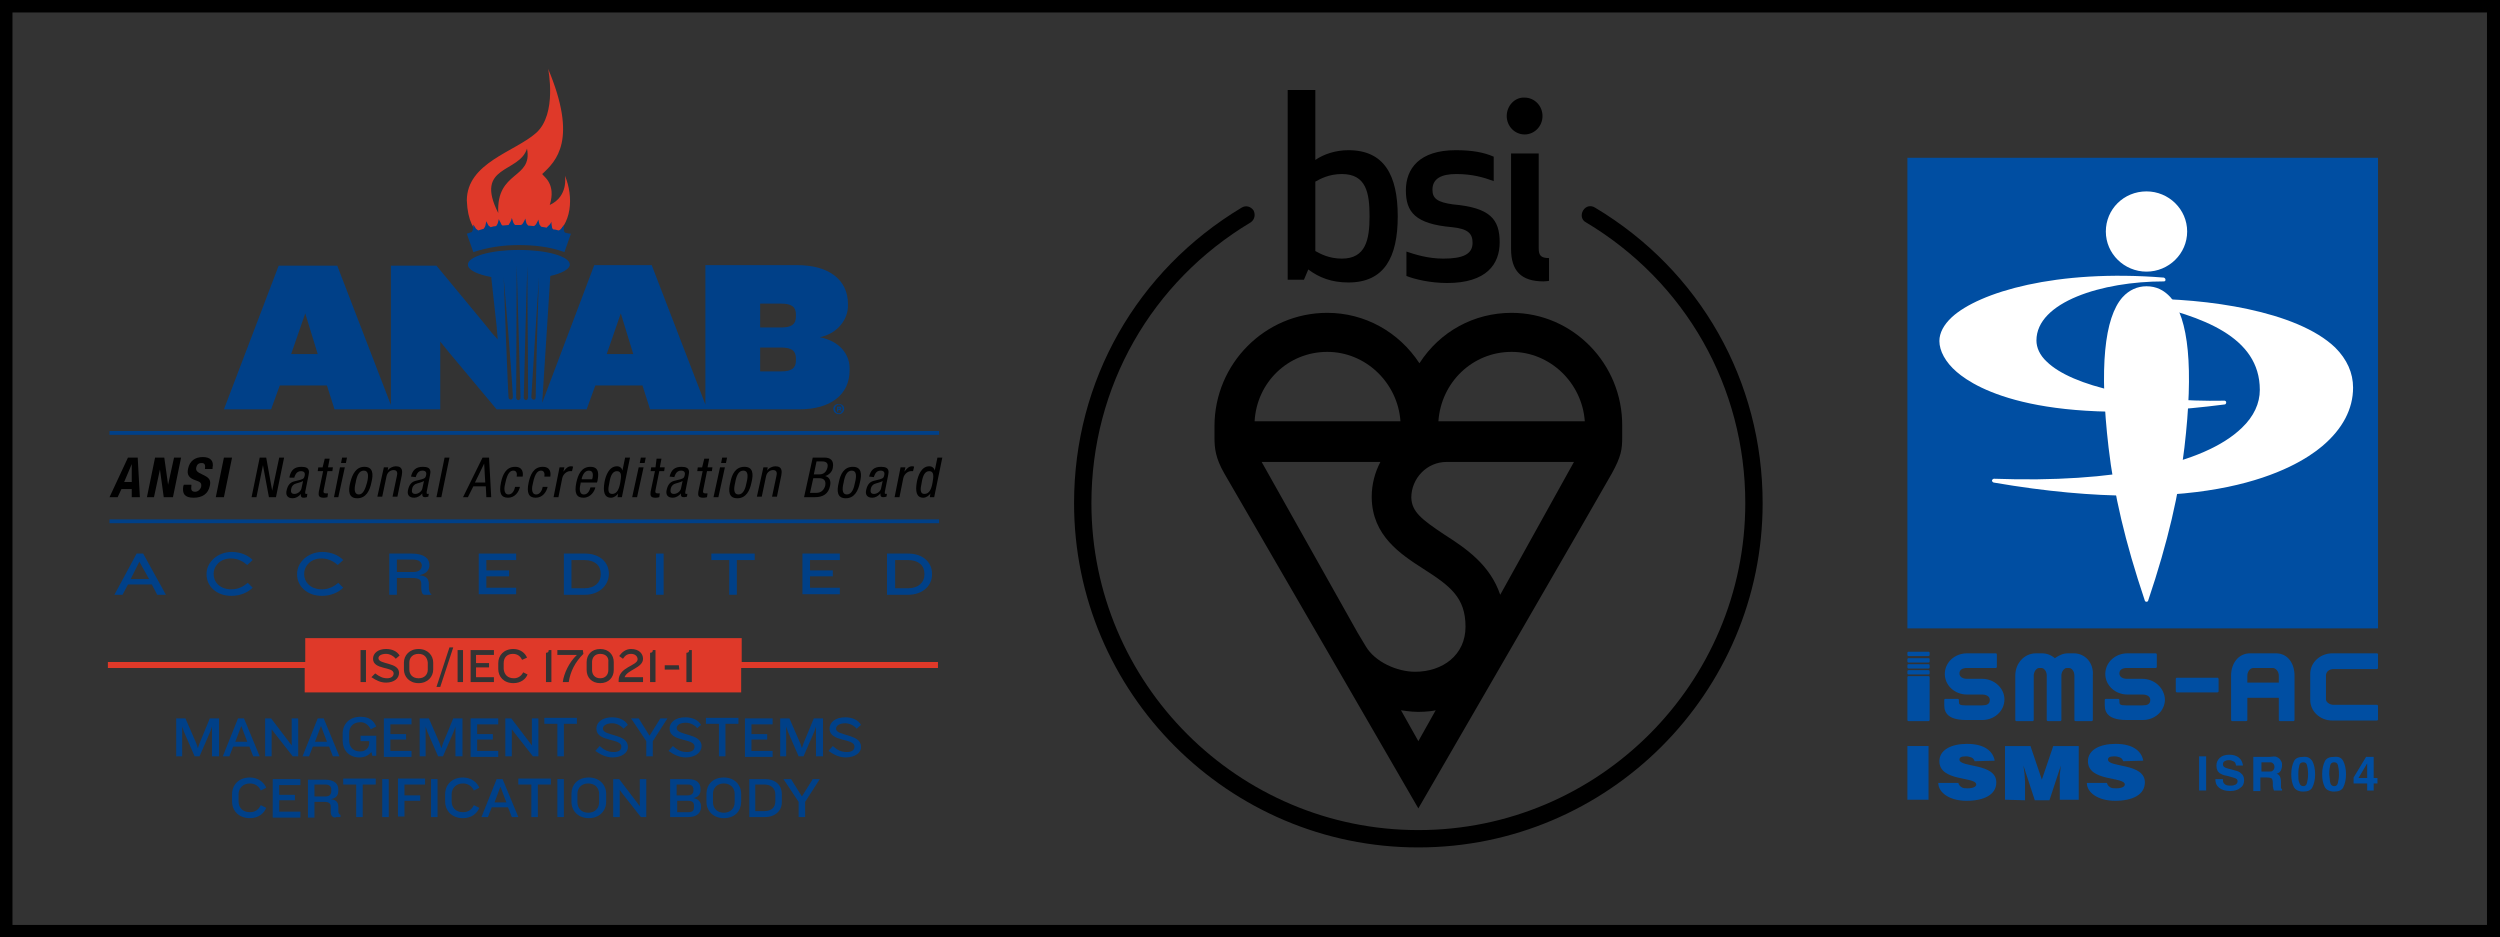 <?xml version="1.0" encoding="utf-8"?>
<!-- Generator: Adobe Illustrator 26.3.1, SVG Export Plug-In . SVG Version: 6.00 Build 0)  -->
<svg version="1.1" id="レイヤー_1" xmlns="http://www.w3.org/2000/svg" xmlns:xlink="http://www.w3.org/1999/xlink" x="0px"
	 y="0px" width="461.1px" height="172.9px" viewBox="0 0 461.1 172.9" style="enable-background:new 0 0 461.1 172.9;"
	 xml:space="preserve">
<rect x="0" y="0" width="461.1" height="172.9" fill="#333333" stroke="none"/>
<style type="text/css">
	.st0{fill:#004EA2;}
	.st1{fill:#FFFFFF;}
	.st2{fill:none;}
	.st3{fill:#DF3929;}
	.st4{fill:#004088;}
</style>
<path d="M461.1,172.9H0V0h461.1V172.9z M2.3,170.6h456.4V2.3H2.3V170.6z"/>
<g>
	<g>
		<g>
			<rect x="351.8" y="29.1" class="st0" width="86.8" height="86.8"/>
			<g>
				<path class="st1" d="M388.4,42.7c0,4.1,3.4,7.4,7.5,7.4s7.5-3.3,7.5-7.4s-3.4-7.4-7.5-7.4C391.7,35.3,388.4,38.6,388.4,42.7z"/>
				<path class="st1" d="M391.5,54.8c-3.4,3.8-4.3,13.1-2.6,27.7c1,8.6,3,17.3,6.7,28.3c0,0.1,0.2,0.2,0.3,0.2
					c0.1,0,0.3-0.1,0.3-0.2c3.7-11,5.7-19.8,6.7-28.3c1.7-14.5,0.8-23.8-2.6-27.7c-1.2-1.3-2.6-2-4.4-2
					C394.2,52.8,392.7,53.5,391.5,54.8z"/>
			</g>
			<g>
				<path class="st1" d="M360,58.5c-1.5,1.4-2.3,2.9-2.3,4.4c0,1.8,1.1,3.9,3.2,5.7c3.7,3.2,15.9,10.3,49.4,6c0.2,0,0.3-0.2,0.3-0.4
					c0-0.2-0.2-0.3-0.3-0.3c-14.9,0.3-28.1-2.6-32.8-7.2c-1.3-1.2-1.9-2.6-1.9-3.9c0-7.1,12.1-10.9,23.5-10.9c0.2,0,0.3-0.1,0.3-0.3
					s-0.1-0.3-0.3-0.4C379.3,49.6,365,53.9,360,58.5z M410.3,74.6L410.3,74.6L410.3,74.6z"/>
				<path class="st1" d="M394.8,55.1c-0.2,0-0.3,0.1-0.3,0.3s0.1,0.3,0.3,0.4c11.4,2.5,22,6.3,22,16.1c0,2.5-1.1,4.9-3.3,7
					c-7,6.8-23.7,10.2-45.7,9.4c-0.2,0-0.3,0.1-0.4,0.3c0,0.2,0.1,0.3,0.3,0.4c39.4,6.8,55.5-2.4,60.6-6.7c3.8-3.2,5.7-6.9,5.7-10.8
					c0-2.7-1.1-5.2-3.3-7.4C423.6,57.3,406.9,55,394.8,55.1z"/>
			</g>
		</g>
	</g>
	<g>
		<path class="st0" d="M406.9,145.8h-1.3v-6.3h1.3V145.8z"/>
		<path class="st0" d="M410,143.9c0,0.3,0.1,0.5,0.2,0.6c0.2,0.3,0.6,0.4,1.1,0.4c0.3,0,0.6,0,0.8-0.1c0.4-0.1,0.6-0.4,0.6-0.7
			c0-0.2-0.1-0.4-0.3-0.5c-0.2-0.1-0.5-0.2-0.9-0.3l-0.7-0.2c-0.7-0.1-1.1-0.3-1.4-0.5c-0.4-0.3-0.6-0.7-0.6-1.4
			c0-0.6,0.2-1,0.6-1.4s1-0.6,1.8-0.6c0.7,0,1.3,0.2,1.7,0.5c0.5,0.4,0.7,0.9,0.8,1.5h-1.3c0-0.4-0.2-0.7-0.5-0.8
			c-0.2-0.1-0.5-0.2-0.8-0.2c-0.4,0-0.6,0.1-0.8,0.2c-0.2,0.1-0.3,0.3-0.3,0.6c0,0.2,0.1,0.4,0.3,0.5c0.1,0.1,0.4,0.2,0.8,0.3
			l1.1,0.3c0.5,0.1,0.9,0.3,1.1,0.5c0.4,0.3,0.6,0.7,0.6,1.3s-0.2,1.1-0.7,1.4c-0.4,0.4-1.1,0.6-1.9,0.6s-1.5-0.2-2-0.6
			c-0.5-0.4-0.7-0.9-0.7-1.6h1.4V143.9z"/>
		<path class="st0" d="M419.9,139.6c0.2,0.1,0.4,0.2,0.6,0.4c0.1,0.2,0.2,0.3,0.3,0.5c0.1,0.2,0.1,0.4,0.1,0.7s-0.1,0.6-0.2,0.9
			c-0.2,0.3-0.4,0.5-0.8,0.6c0.3,0.1,0.5,0.3,0.6,0.5s0.2,0.5,0.2,1v0.4c0,0.3,0,0.5,0,0.6c0,0.2,0.1,0.3,0.2,0.4v0.2h-1.5
			c0-0.1-0.1-0.3-0.1-0.3c0-0.2-0.1-0.4-0.1-0.5v-0.6c0-0.4-0.1-0.7-0.2-0.8s-0.4-0.2-0.8-0.2h-1.3v2.5h-1.3v-6.3h3
			C419.3,139.5,419.6,139.5,419.9,139.6z M417.1,140.6v1.7h1.4c0.3,0,0.5,0,0.6-0.1c0.2-0.1,0.4-0.4,0.4-0.7c0-0.4-0.1-0.6-0.4-0.8
			c-0.1-0.1-0.3-0.1-0.6-0.1L417.1,140.6L417.1,140.6z"/>
		<path class="st0" d="M426.5,140.4c0.3,0.6,0.5,1.4,0.5,2.4s-0.2,1.8-0.5,2.4c-0.3,0.6-0.9,0.8-1.7,0.8c-0.8,0-1.4-0.3-1.7-0.8
			c-0.3-0.6-0.5-1.3-0.5-2.4c0-1,0.2-1.8,0.5-2.4c0.3-0.6,0.9-0.8,1.7-0.8C425.6,139.5,426.1,139.8,426.5,140.4z M424.1,144.4
			c0.1,0.4,0.4,0.6,0.7,0.6c0.4,0,0.6-0.2,0.7-0.6c0.1-0.4,0.2-0.9,0.2-1.6c0-0.8-0.1-1.3-0.2-1.7s-0.4-0.5-0.7-0.5
			c-0.4,0-0.6,0.2-0.7,0.5c-0.1,0.4-0.2,0.9-0.2,1.7C423.9,143.5,423.9,144,424.1,144.4z"/>
		<path class="st0" d="M432.2,140.4c0.3,0.6,0.5,1.4,0.5,2.4s-0.2,1.8-0.5,2.4c-0.3,0.6-0.9,0.8-1.7,0.8c-0.8,0-1.4-0.3-1.7-0.8
			c-0.3-0.6-0.5-1.3-0.5-2.4c0-1,0.2-1.8,0.5-2.4c0.3-0.6,0.9-0.8,1.7-0.8C431.4,139.5,431.9,139.8,432.2,140.4z M429.8,144.4
			c0.1,0.4,0.4,0.6,0.7,0.6c0.4,0,0.6-0.2,0.7-0.6c0.1-0.4,0.2-0.9,0.2-1.6c0-0.8-0.1-1.3-0.2-1.7s-0.4-0.5-0.7-0.5
			c-0.4,0-0.6,0.2-0.7,0.5c-0.1,0.4-0.2,0.9-0.2,1.7C429.7,143.5,429.7,144,429.8,144.4z"/>
		<path class="st0" d="M438.5,144.5h-0.7v1.3h-1.2v-1.3h-2.5v-1.1l2.3-3.8h1.4v3.9h0.7V144.5z M436.6,143.5v-2.7l-1.6,2.7H436.6z"/>
	</g>
	<g>
		<g>
			<path class="st0" d="M351.8,147.5v-9.9h3.9v9.9H351.8z"/>
			<path class="st0" d="M364.2,140.4c-0.1-0.3-0.3-0.6-0.6-0.7c-0.3-0.1-0.6-0.2-1-0.2c-0.9,0-1.2,0.2-1.2,0.6
				c0,1.5,6.8,0.6,6.8,4.2c0,2.3-2.3,3.4-5.5,3.4c-3.1,0-5.2-1.5-5.2-3.3h3.7c0.1,0.4,0.3,0.6,0.6,0.8c0.3,0.2,0.7,0.2,1.1,0.2
				c1,0,1.6-0.3,1.6-0.7c0-1.5-6.8-0.5-6.8-4.3c0-2.1,2.2-3.2,5.1-3.2c3.3,0,4.8,1.4,5.1,3.1L364.2,140.4L364.2,140.4z"/>
			<path class="st0" d="M369.8,147.5v-9.9h4.7l2.1,6.2l2.1-6.2h4.7v9.9h-3.5v-3V143l0.2-1.8l0,0l-2.1,6.4h-2.7l-2.1-6.4l0,0l0.2,1.5
				l0.1,1.5v3.4L369.8,147.5L369.8,147.5z"/>
			<path class="st0" d="M391.6,140.4c-0.1-0.3-0.3-0.6-0.6-0.7c-0.3-0.1-0.6-0.2-1-0.2c-0.9,0-1.2,0.2-1.2,0.6
				c0,1.5,6.8,0.6,6.8,4.2c0,2.3-2.3,3.4-5.5,3.4c-3.1,0-5.2-1.5-5.2-3.3h3.7c0.1,0.4,0.3,0.6,0.6,0.8c0.3,0.2,0.7,0.2,1.1,0.2
				c1,0,1.6-0.3,1.6-0.7c0-1.5-6.8-0.5-6.8-4.3c0-2.1,2.2-3.2,5.1-3.2c3.3,0,4.8,1.4,5.1,3.1L391.6,140.4L391.6,140.4z"/>
		</g>
	</g>
	<g>
		<path class="st0" d="M365.6,125.2h-2.8c-0.7,0-1.4-0.3-1.4-1l0,0c0-0.7,0.6-1,1.4-1h5.2l0,0h0.1c0.1,0,0.2-0.1,0.2-0.2v-2.3
			c0-0.1-0.1-0.2-0.2-0.2H368h-0.2h-5c-2.3,0-4.1,1.7-4.1,3.8s1.8,3.8,4.1,3.8h2.8c0.7,0,1.4,0.3,1.4,1c0,0.8-0.6,1-1.4,1l0,0h-2.3
			c-0.1,0-0.7,0-0.8,0c-1.1,0-1.2-0.2-1.2-0.7v-0.1v-0.2c0-0.1-0.1-0.2-0.2-0.2h-2.3c-0.1,0-0.2,0.1-0.2,0.2v0.3l0,0v0.7
			c0,1.6,1,2.7,4.1,2.7h2.9c2.3,0,4.1-1.7,4.1-3.8C369.7,126.9,367.8,125.2,365.6,125.2z"/>
		<path class="st0" d="M395.1,125.2h-2.8c-0.7,0-1.4-0.3-1.4-1l0,0c0-0.7,0.6-1,1.4-1h5.2l0,0h0.1c0.1,0,0.2-0.1,0.2-0.2v-2.3
			c0-0.1-0.1-0.2-0.2-0.2h0h-0.2h-5c-2.3,0-4.1,1.7-4.1,3.8s1.8,3.8,4.1,3.8h2.8c0.7,0,1.4,0.3,1.4,1c0,0.8-0.6,1-1.4,1l0,0h-2.3
			c-0.1,0-0.7,0-0.8,0c-1.1,0-1.2-0.2-1.2-0.7v-0.1v-0.2c0-0.1-0.1-0.2-0.2-0.2h-2.3c-0.1,0-0.2,0.1-0.2,0.2v0.3l0,0v0.7
			c0,1.6,1,2.7,4.1,2.7h2.9c2.3,0,4.1-1.7,4.1-3.8C399.2,126.9,397.4,125.2,395.1,125.2z"/>
		<path class="st0" d="M430.4,123.4h7.9l0,0h0.1c0.1,0,0.2-0.1,0.2-0.2v-2.5c0-0.1-0.1-0.2-0.2-0.2h-0.1h-0.2h-7.9
			c-2.3,0-4.1,1.7-4.1,3.8v4.8c0,2.1,1.8,3.8,4.1,3.8h7.9h0.2h0.1c0.1,0,0.2-0.1,0.2-0.2v-2.5c0-0.1-0.1-0.2-0.2-0.2h-0.1l0,0h-7.9
			c-0.7,0-1.4-0.5-1.4-1v-4.4C429,123.9,429.6,123.4,430.4,123.4z"/>
		<path class="st0" d="M409,125h-7.5c-0.1,0-0.2,0.1-0.2,0.2v2.3c0,0.1,0.1,0.2,0.2,0.2h7.5c0.1,0,0.2-0.1,0.2-0.2v-2.2
			C409.2,125.1,409.1,125,409,125z"/>
		<path class="st0" d="M382.5,120.5h-1.1c-0.9,0-1.7,0.4-2.4,0.9c-0.7-0.6-1.5-0.9-2.4-0.9h-1.1c-2.1,0-3.8,1.8-3.8,4.1v7.8v0.4
			c0,0.1,0.1,0.2,0.2,0.2h3c0.1,0,0.2-0.1,0.2-0.2v-0.4v-7.8c0-0.7,0.5-1.4,1-1.4h0.4c0.5,0,1,0.6,1,1.4v7.8v0.4
			c0,0.1,0.1,0.2,0.2,0.2h2.3c0.1,0,0.2-0.1,0.2-0.2v-0.4v-7.8c0-0.7,0.5-1.4,1-1.4h0.4c0.5,0,1,0.6,1,1.4v7.8v0.4
			c0,0.1,0.1,0.2,0.2,0.2h3c0.1,0,0.2-0.1,0.2-0.2v-0.4v-7.8C386.2,122.3,384.6,120.5,382.5,120.5z"/>
		<path class="st0" d="M419.8,120.5H415c-2.1,0-3.5,1.8-3.5,4.1v7.8v0.4c0,0.1,0.1,0.2,0.2,0.2h2.6c0.1,0,0.2-0.1,0.2-0.2v-0.4v-3.7
			h5.8v3.7v0.4c0,0.1,0.1,0.2,0.2,0.2h2.5c0.1,0,0.2-0.1,0.2-0.2v-0.4v-7.8C423.2,122.3,421.9,120.5,419.8,120.5z M420.3,125.9h-5.8
			v-1.3c0-0.7,0.5-1.4,1.1-1.4h3.6c0.5,0,1.1,0.6,1.1,1.4L420.3,125.9L420.3,125.9z"/>
		<path class="st0" d="M355.7,124.7H352c-0.1,0-0.2,0.1-0.2,0.2v7.9c0,0.1,0.1,0.2,0.2,0.2h3.7c0.1,0,0.2-0.1,0.2-0.2v-7.9
			C355.9,124.8,355.8,124.7,355.7,124.7z"/>
		<path class="st0" d="M355.7,120.2H352c-0.1,0-0.2,0.1-0.2,0.2v0.4c0,0.1,0.1,0.2,0.2,0.2h3.7c0.1,0,0.2-0.1,0.2-0.2v-0.4
			C355.9,120.3,355.8,120.2,355.7,120.2z"/>
		<path class="st0" d="M355.7,121.4H352c-0.1,0-0.2,0.1-0.2,0.2v0.4c0,0.1,0.1,0.2,0.2,0.2h3.7c0.1,0,0.2-0.1,0.2-0.2v-0.4
			C355.9,121.4,355.8,121.4,355.7,121.4z"/>
		<path class="st0" d="M355.7,122.5H352c-0.1,0-0.2,0.1-0.2,0.2v0.4c0,0.1,0.1,0.2,0.2,0.2h3.7c0.1,0,0.2-0.1,0.2-0.2v-0.4
			C355.9,122.6,355.8,122.5,355.7,122.5z"/>
		<path class="st0" d="M355.7,123.6H352c-0.1,0-0.2,0.1-0.2,0.2v0.4c0,0.1,0.1,0.2,0.2,0.2h3.7c0.1,0,0.2-0.1,0.2-0.2v-0.4
			C355.9,123.7,355.8,123.6,355.7,123.6z"/>
	</g>
	<rect x="351.8" y="120.2" class="st2" width="86.8" height="12.7"/>
</g>
<g>
	<g>
		<path d="M265.3,77.7c0.5-7.2,6.3-12.8,13.5-12.8c7.1,0,13,5.7,13.5,12.8H265.3z M276.7,109.7c-1.9-5.6-6.4-8.6-10.3-11.1
			c-4.2-2.8-6-4.2-6.1-6.8c0-3.6,2.9-6.6,6.5-6.6h23.5L276.7,109.7z M258.4,131c0.1,0,1.7,0.3,3.2,0.3s2.9-0.2,3.2-0.3l-3.2,5.7
			L258.4,131z M254.6,85.2c-1,1.9-1.6,4.1-1.6,6.4l0,0c0,0.1,0,0.2,0,0.2l0,0c0.1,7,5.3,10.4,9.5,13.1c5,3.2,7.8,5.3,7.8,10.7
			c0,5.2-4.2,8.3-9.3,8.3c-3.3,0-7.4-1.8-9.1-4.7l-1.5-2.5l-17.7-31.5C232.7,85.2,254.6,85.2,254.6,85.2z M244.8,64.9
			c7.1,0,13,5.7,13.5,12.8h-26.9C231.8,70.5,237.6,64.9,244.8,64.9 M278.8,57.7c-6.9,0-13.2,3.4-17,9.3c-3.8-5.8-10.1-9.3-17-9.3
			c-11.5,0-20.8,9.4-20.8,20.9c0,0,0,0.1,0,2.1s0.2,3.8,1.8,6.6c1.6,2.7,35.8,61.8,35.8,61.8s34-58.7,35.7-61.8
			c1.7-3.1,1.9-4.4,1.9-6.6v-2.1C299.3,67.1,290.1,57.7,278.8,57.7"/>
	</g>
	<g>
		<g>
			<path d="M248.7,27.7c-2.3,0-4.5,0.7-6.1,1.8V16.6h-5.1v35h3l0.8-1.9c2,1.5,4.3,2.4,7.4,2.4c6.6,0,9.1-4.6,9.1-12.2
				S255.3,27.7,248.7,27.7 M247.5,32.1c4.5,0,5.1,3.5,5.1,7.8s-0.7,7.8-5.1,7.8c-2.4,0-4-0.9-4.9-1.4V33.5
				C243.5,33,245.1,32.1,247.5,32.1 M264.2,35c0-2.1,1.7-2.9,4.4-2.9c2.9,0,5,0.6,6.9,1.3v-4.5c-1.8-0.8-4-1.2-7-1.2
				c-6.7,0-9.2,3.4-9.2,7.4s1.7,6.2,8.5,6.8c3,0.3,3.8,1.2,3.8,2.9c0,2.1-1.8,2.9-5.4,2.9c-2.9,0-5.3-0.8-6.8-1.3v4.5
				c1.5,0.6,4.4,1.3,7.5,1.3c7.3,0,9.7-3.5,9.7-7.5c0-4.3-1.8-6.4-8.6-7C265.1,37.3,264.2,36.6,264.2,35 M284.7,51.9
				c0.5,0,1-0.1,1-0.1v-4.2c-1.5,0-1.9-0.5-1.9-1.8V28.3h-5.1v17.6C278.7,49.9,280.5,51.9,284.7,51.9 M277.9,21.4
				c0,1.9,1.5,3.4,3.3,3.4s3.3-1.5,3.3-3.4c0-1.9-1.5-3.4-3.3-3.4C279.4,17.9,277.9,19.5,277.9,21.4"/>
		</g>
	</g>
	<g>
		<path d="M261.6,156.3c-35,0-63.5-28.5-63.5-63.5c0-22.6,11.6-42.9,30.9-54.5c0.8-0.5,1.7-0.2,2.2,0.5c0.4,0.8,0.2,1.7-0.5,2.2
			c-18.4,11-29.4,30.4-29.4,51.8c0,33.3,27.1,60.3,60.3,60.3c33.3,0,60.3-27.1,60.3-60.3c0-21.4-11-40.8-29.4-51.8
			c-0.8-0.4-1-1.4-0.5-2.2s1.4-1,2.2-0.5c19.4,11.6,30.9,32,30.9,54.5C325.1,127.8,296.6,156.3,261.6,156.3z"/>
	</g>
</g>
<g>
	<path class="st3" d="M91.9,39.3c-4.5-8.9,3.9-7.3,5.3-11.9C98.3,33.1,91.5,31.4,91.9,39.3z M104.2,32.4c0,0,0.7,3.8-2.8,5.4
		c1.2-3.9-1.1-5.2-1.4-5.7c2.6-2.4,6.6-6.3,1.1-19.4c0,0,1.7,8.3-2.2,11.8C95,28,86.1,30,86.1,37c0.3,7.4,4.6,7.5,7,7.6
		c1.5,0,4.3,0.1,5.4,0c1.4-0.2,2.2-0.2,3.2-0.7C105.6,41.5,105.8,36.3,104.2,32.4z"/>
	<path class="st4" d="M104.2,42.9c-0.1-0.1-0.2-0.3-0.2-0.5c0-0.4,0-0.9,0-0.9s-0.3,0.4-0.5,0.7c-0.1,0.1-0.3,0.3-0.5,0.3
		c-0.3-0.1-0.7-0.2-1-0.2c-0.1-0.1-0.2-0.3-0.2-0.5c-0.1-0.4-0.1-0.9-0.1-0.9s-0.2,0.5-0.5,0.7c-0.1,0.1-0.3,0.3-0.4,0.4
		c-0.3-0.1-0.7-0.1-1-0.2c-0.1-0.1-0.2-0.3-0.3-0.4c-0.1-0.3-0.2-0.9-0.2-0.9s-0.2,0.5-0.4,0.8c-0.1,0.2-0.3,0.3-0.4,0.4
		c-0.4,0-0.7-0.1-1.1-0.1c-0.1-0.1-0.2-0.3-0.3-0.4c-0.1-0.3-0.2-0.9-0.2-0.9s-0.2,0.5-0.4,0.8c-0.1,0.2-0.2,0.3-0.4,0.4
		c-0.4,0-0.7,0-1.1,0c-0.1-0.1-0.2-0.2-0.3-0.4c-0.1-0.3-0.3-0.9-0.3-0.9s-0.1,0.5-0.3,0.8c-0.1,0.2-0.2,0.3-0.3,0.5
		c-0.4,0-0.7,0.1-1.1,0.1c-0.1-0.1-0.3-0.2-0.3-0.4c-0.2-0.3-0.4-0.8-0.4-0.8s-0.1,0.5-0.2,0.8c-0.1,0.2-0.2,0.4-0.3,0.5
		c-0.3,0-0.7,0.1-1,0.2c-0.1-0.1-0.3-0.2-0.4-0.3c-0.2-0.3-0.4-0.8-0.4-0.8s-0.1,0.5-0.2,0.9c-0.1,0.2-0.2,0.4-0.3,0.5
		c-0.3,0.1-0.7,0.2-1,0.3c-0.1-0.1-0.3-0.2-0.4-0.3c-0.2-0.3-0.5-0.8-0.5-0.8s0,0.5-0.1,0.9c0,0.2-0.1,0.4-0.2,0.5
		c-0.3,0.1-0.6,0.2-0.9,0.3c0.4,1.1,0.8,2.3,1.2,3.4c2.7-0.9,5.5-1.3,8.4-1.3c2.8,0,5.7,0.3,8.4,1.3c0.4-1.1,0.8-2.3,1.2-3.4
		C104.9,43.1,104.6,43,104.2,42.9L104.2,42.9z"/>
	<path class="st4" d="M154.6,75.4h0.1c0.1,0,0.2,0,0.2-0.1s-0.1-0.1-0.2-0.1c-0.1,0-0.1,0-0.1,0V75.4L154.6,75.4z M154.6,75.9h-0.2
		V75c0.1,0,0.2,0,0.4,0s0.3,0,0.3,0.1c0.1,0,0.1,0.1,0.1,0.2s-0.1,0.2-0.2,0.2l0,0c0.1,0,0.1,0.1,0.2,0.2c0,0.1,0,0.2,0.1,0.2h-0.2
		c0,0,0-0.1-0.1-0.2c0-0.1-0.1-0.1-0.2-0.1h-0.2V75.9L154.6,75.9z M154,75.4c0,0.4,0.3,0.8,0.7,0.8s0.7-0.3,0.7-0.8
		c0-0.4-0.3-0.8-0.7-0.8C154.3,74.7,154,75,154,75.4L154,75.4z M155.7,75.4c0,0.5-0.4,1-1,1c-0.5,0-1-0.4-1-1c0-0.5,0.4-0.9,1-0.9
		C155.3,74.5,155.7,74.9,155.7,75.4L155.7,75.4z"/>
	<path class="st4" d="M151.2,62.2c3.4-0.7,5.2-3.4,5.2-5.8v-0.3c0-4.5-3.5-7.2-9.4-7.2h-16.9v25.7l-9.9-25.7h-10.6L100,74.3
		l1.5-23.4c2.2-0.5,3.6-1.3,3.6-2.1c0-1.5-4.2-2.7-9.4-2.7c-5.2,0-9.4,1.2-9.4,2.7c0,1,1.7,1.8,4.3,2.3l1,9.1l0.2,2.4l-1-1.1
		l-1.7-2.1L80.5,49h-8.4v25.7L62.2,49H51.4L41.3,75.5H50l1.6-4.4h8.7l1.4,4.4H72h0.3h8.9V63l1.7,2.1l8.7,10.4h7.9h0.4h8.3l1.6-4.4
		h8.7l1.4,4.4h10.3h0.3h16.9c5.8,0,9.3-2.7,9.3-7.2v-0.4C156.7,65.4,154.9,62.9,151.2,62.2z M53.7,65.3l2.6-7.5l2.3,7.5H53.7z
		 M94.6,73.2L94.6,73.2L94.6,73.2c0,0.3-0.2,0.5-0.4,0.5c-0.2,0-0.4-0.2-0.4-0.4l0,0l0,0l0,0l0,0c-0.1-0.4-0.9-22.1-0.9-22.1
		S94.2,66.1,94.6,73.2L94.6,73.2z M96,73.3L96,73.3L96,73.3c0,0.3-0.2,0.5-0.4,0.5c-0.2,0-0.4-0.2-0.4-0.5l0,0l0,0l0,0l0,0
		c0-0.4,0.1-24.4,0.1-24.4S95.8,66.1,96,73.3L96,73.3z M97.4,73.3L97.4,73.3L97.4,73.3L97.4,73.3c0,0.3-0.2,0.5-0.4,0.5
		c-0.2,0-0.4-0.2-0.4-0.5l0,0l0,0l0,0l0,0c0-0.4,0.6-24.4,0.7-24.4C97.2,48.9,97.4,66.1,97.4,73.3z M98.8,73.3L98.8,73.3L98.8,73.3
		L98.8,73.3c0,0.3-0.2,0.5-0.4,0.4c-0.2,0-0.4-0.2-0.4-0.5l0,0l0,0l0,0c0-0.4,1.4-22.1,1.4-22.1S98.9,66.1,98.8,73.3z M111.9,65.3
		l2.6-7.5l2.3,7.5H111.9z M146.8,66.5c0,1.4-0.8,2-2.7,2h-3.9v-4.4h3.9c1.9,0,2.7,0.6,2.7,2V66.5z M146.8,58.4c0,1.4-0.8,2-2.7,2
		h-3.9V56h3.9c1.9,0,2.7,0.6,2.7,2V58.4z"/>
	<g>
		<path d="M23.6,84.4h1.8l0.4,7.3h-1.5v-1.5h-1.9l-0.7,1.5h-1.5L23.6,84.4z M22.9,88.9h1.4v-3.3l0,0L22.9,88.9z"/>
		<path d="M30.3,84.4l0.7,5l0,0l1.1-5h1.3l-1.5,7.3h-1.7l-0.7-5.1l0,0l-1.1,5.1h-1.3l1.5-7.3H30.3z"/>
		<path d="M35.3,89.4v0.2c-0.1,0.7,0,1.1,0.7,1.1c0.4,0,0.9-0.3,1.1-0.9c0.1-0.7-0.1-0.9-1-1.2c-1.2-0.4-1.7-1-1.4-2.2
			c0.3-1.4,1.3-2.1,2.7-2.1c1.3,0,2.1,0.6,1.8,2v0.2h-1.4c0.1-0.7,0-1.1-0.6-1.1c-0.7,0-0.9,0.4-1,0.8s0,0.7,0.5,1l1,0.5
			c1,0.5,1.2,1,1,1.9c-0.3,1.5-1.4,2.2-3,2.2c-1.7,0-2.1-0.8-1.9-2.1l0.1-0.3H35.3z"/>
		<path d="M39.8,91.7l1.5-7.3h1.5l-1.5,7.3H39.8z"/>
		<path d="M47.9,84.4h1.2l1.1,6.1l0,0l1.3-6.1h0.9l-1.5,7.3h-1.3l-1.1-5.9l0,0l-1.2,5.9h-0.9L47.9,84.4z"/>
		<path d="M53.4,87.9c0.3-1.2,0.9-1.8,2.2-1.8c1.7,0,1.4,1,1.3,1.6l-0.6,3c0,0.2-0.1,0.4,0.2,0.4c0.1,0,0.2,0,0.2-0.1l-0.1,0.7
			c-0.1,0-0.3,0.1-0.5,0.1c-0.3,0-0.7,0-0.6-0.7l0,0c-0.4,0.5-1,0.8-1.5,0.8c-1,0-1.4-0.6-1.1-1.6c0.2-0.8,0.6-1.3,1.3-1.5l1.2-0.3
			c0.7-0.2,0.7-0.4,0.8-0.8c0.1-0.5-0.1-0.8-0.7-0.8c-0.9,0-1.1,0.9-1.2,1.1v0.1h-0.9V87.9z M55.9,88.7c-0.4,0.3-1.2,0.4-1.6,0.6
			c-0.3,0.2-0.5,0.4-0.6,0.9s0,0.9,0.6,0.9s1.2-0.5,1.3-1L55.9,88.7z"/>
		<path d="M59.9,84.6h0.9l-0.3,1.6h0.9l-0.1,0.7h-0.9l-0.7,3.5c-0.1,0.4,0,0.6,0.4,0.6c0.2,0,0.3,0,0.4,0l-0.1,0.7
			c-0.1,0-0.3,0.1-0.7,0.1c-0.9,0-1-0.4-0.9-1.1l0.8-3.8h-1l0.1-0.7h0.8L59.9,84.6z"/>
		<path d="M62.7,86.2h0.9l-1.2,5.5h-0.8L62.7,86.2z M63.1,84.4H64l-0.2,1h-0.9L63.1,84.4z"/>
		<path d="M67.2,86.1c1.6,0,1.7,1.3,1.3,2.9c-0.3,1.5-1,2.9-2.6,2.9s-1.7-1.3-1.3-2.9C65,87.4,65.7,86.1,67.2,86.1z M67.7,89
			c0.3-1.2,0.3-2.2-0.6-2.2s-1.3,1-1.5,2.2c-0.3,1.2-0.3,2.2,0.6,2.2C67,91.2,67.4,90.1,67.7,89z"/>
		<path d="M70.8,86.2h0.8l-0.1,0.6l0,0c0.3-0.5,1-0.8,1.5-0.8c1.4,0,1.2,1.1,1.1,1.7l-0.8,3.9h-0.9l0.8-3.8c0.1-0.4,0.2-1.1-0.6-1.1
			c-0.5,0-1.1,0.3-1.3,1.1l-0.8,3.8h-0.9L70.8,86.2z"/>
		<path d="M75.8,87.9c0.3-1.2,0.9-1.8,2.2-1.8c1.7,0,1.4,1,1.3,1.6l-0.6,3c0,0.2-0.1,0.4,0.2,0.4c0.1,0,0.2,0,0.2-0.1L79,91.6
			c-0.1,0-0.3,0.1-0.5,0.1c-0.3,0-0.7,0-0.6-0.7l0,0c-0.4,0.5-1,0.8-1.5,0.8c-1,0-1.4-0.6-1.1-1.6c0.2-0.8,0.6-1.3,1.3-1.5l1.2-0.3
			c0.7-0.2,0.7-0.4,0.8-0.8c0.1-0.5-0.1-0.8-0.7-0.8c-0.9,0-1.1,0.9-1.2,1.1V88L75.8,87.9L75.8,87.9z M78.2,88.7
			c-0.4,0.3-1.2,0.4-1.6,0.6c-0.3,0.2-0.5,0.4-0.6,0.9s0,0.9,0.6,0.9s1.2-0.5,1.3-1L78.2,88.7z"/>
		<path d="M82,84.4h0.9l-1.5,7.3h-0.9L82,84.4z"/>
		<path d="M89,84.4h1.2l0.4,7.3h-0.9l-0.1-2h-2.3l-1,2h-0.9L89,84.4z M87.6,89h1.9l-0.2-3.5l0,0L87.6,89z"/>
		<path d="M95.3,87.9c0.1-0.5,0-1.1-0.6-1.1c-0.5,0-1.1,0.3-1.5,2.3c-0.2,0.7-0.4,2.1,0.6,2.1c0.7,0,1.1-0.8,1.2-1.4h0.9
			c-0.2,0.9-0.9,2-2.2,2c-1.3,0-1.7-0.9-1.3-2.8c0.3-1.4,0.9-2.9,2.6-2.9c1.5,0,1.5,1.2,1.4,1.8H95.3z"/>
		<path d="M100.4,87.9c0.1-0.5,0-1.1-0.6-1.1c-0.5,0-1.1,0.3-1.5,2.3c-0.2,0.7-0.4,2.1,0.6,2.1c0.7,0,1.1-0.8,1.2-1.4h0.9
			c-0.2,0.9-0.9,2-2.2,2c-1.3,0-1.7-0.9-1.3-2.8c0.3-1.4,0.9-2.9,2.6-2.9c1.5,0,1.5,1.2,1.4,1.8H100.4z"/>
		<path d="M103.2,86.2h0.9l-0.2,0.8l0,0c0.4-0.5,0.8-1,1.4-1c0.2,0,0.3,0,0.4,0.1l-0.2,0.8c-0.1,0-0.2,0-0.4,0
			c-0.4,0-1.2,0.4-1.4,1.3l-0.7,3.5h-0.9L103.2,86.2z"/>
		<path d="M107.1,89.1c-0.2,0.8-0.4,2.1,0.6,2.1c0.8,0,1.1-0.9,1.2-1.3h0.9c-0.1,0.6-0.8,1.9-2.2,1.9c-1.3,0-1.7-0.9-1.3-2.8
			c0.3-1.4,0.9-2.9,2.6-2.9s1.5,1.5,1.3,2.6l-0.1,0.3h-3V89.1z M109.2,88.4l0.1-0.3c0.1-0.6,0.1-1.3-0.7-1.3c-0.9,0-1.2,1.1-1.3,1.4
			v0.2C107.3,88.4,109.2,88.4,109.2,88.4z"/>
		<path d="M114.7,91.7h-0.8L114,91l0,0c-0.2,0.4-0.8,0.8-1.3,0.8c-1.3,0-1.5-1.2-1.2-2.9c0.2-1.1,0.8-2.9,2.3-2.9
			c0.5,0,0.9,0.3,1,0.8l0,0l0.5-2.4h0.9L114.7,91.7z M112.9,91.1c0.9,0,1.3-0.9,1.5-2.1c0.2-1.1,0.3-2.1-0.6-2.1
			c-0.8,0-1.2,0.8-1.4,2.1C112.1,90.3,112.1,91.1,112.9,91.1z"/>
		<path d="M117.8,86.2h0.9l-1.2,5.5h-0.9L117.8,86.2z M118.2,84.4h0.9l-0.2,1H118L118.2,84.4z"/>
		<path d="M121.1,84.6h0.9l-0.3,1.6h0.9l-0.1,0.7h-0.9l-0.7,3.5c-0.1,0.4,0,0.6,0.4,0.6c0.2,0,0.3,0,0.4,0l-0.1,0.7
			c-0.1,0-0.3,0.1-0.7,0.1c-0.9,0-1-0.4-0.9-1.1l0.8-3.8H120l0.1-0.7h0.8L121.1,84.6z"/>
		<path d="M123.5,87.9c0.3-1.2,0.9-1.8,2.2-1.8c1.7,0,1.4,1,1.3,1.6l-0.6,3c0,0.2-0.1,0.4,0.2,0.4c0.1,0,0.2,0,0.2-0.1l-0.1,0.6
			c-0.1,0-0.3,0.1-0.5,0.1c-0.3,0-0.7,0-0.6-0.7l0,0c-0.4,0.5-1,0.8-1.5,0.8c-1,0-1.4-0.6-1.1-1.6c0.2-0.8,0.6-1.3,1.3-1.5l1.2-0.3
			c0.7-0.2,0.7-0.4,0.8-0.8c0.1-0.5-0.1-0.8-0.7-0.8c-0.9,0-1.1,0.9-1.2,1.1V88L123.5,87.9L123.5,87.9z M125.9,88.7
			c-0.4,0.3-1.2,0.4-1.6,0.6c-0.3,0.2-0.5,0.4-0.6,0.9s0,0.9,0.6,0.9s1.2-0.5,1.3-1L125.9,88.7z"/>
		<path d="M129.9,84.6h0.9l-0.3,1.6h0.9l-0.1,0.7h-0.9l-0.7,3.5c-0.1,0.4,0,0.6,0.4,0.6c0.2,0,0.3,0,0.4,0l-0.1,0.7
			c-0.1,0-0.3,0.1-0.7,0.1c-0.9,0-1-0.4-0.9-1.1l0.8-3.8h-1l0.1-0.7h0.8L129.9,84.6z"/>
		<path d="M132.8,86.2h0.9l-1.2,5.5h-0.9L132.8,86.2z M133.2,84.4h0.9l-0.2,1H133L133.2,84.4z"/>
		<path d="M137.3,86.1c1.6,0,1.7,1.3,1.3,2.9c-0.3,1.5-1,2.9-2.6,2.9s-1.7-1.3-1.3-2.9C135,87.4,135.7,86.1,137.3,86.1z M137.7,89
			c0.3-1.2,0.3-2.2-0.6-2.2c-0.9,0-1.3,1-1.5,2.2c-0.3,1.2-0.3,2.2,0.6,2.2C137.1,91.2,137.5,90.1,137.7,89z"/>
		<path d="M140.8,86.2h0.8l-0.1,0.6l0,0c0.3-0.5,1-0.8,1.5-0.8c1.4,0,1.2,1.1,1.1,1.7l-0.8,3.9h-0.9l0.8-3.8
			c0.1-0.4,0.2-1.1-0.6-1.1c-0.5,0-1.1,0.3-1.3,1.1l-0.8,3.8h-0.9L140.8,86.2z"/>
		<path d="M149.9,84.4h2.2c0.9,0,1.8,0.4,1.5,1.9c-0.1,0.7-0.7,1.3-1.4,1.5l0,0c0.8,0.2,1.1,0.9,0.9,1.8c-0.3,1.5-1.3,2.1-2.8,2.1
			h-2L149.9,84.4z M149.4,90.9h1.2c0.9,0,1.4-0.6,1.6-1.3c0.2-1-0.3-1.4-1.1-1.4H150L149.4,90.9z M150.1,87.5h1
			c0.4,0,1.2-0.1,1.5-1.2c0.2-0.8-0.1-1.2-1-1.2h-1L150.1,87.5z"/>
		<path d="M157.3,86.1c1.6,0,1.7,1.3,1.3,2.9c-0.3,1.5-1,2.9-2.6,2.9s-1.7-1.3-1.3-2.9C155,87.4,155.7,86.1,157.3,86.1z M157.7,89
			c0.3-1.2,0.3-2.2-0.6-2.2c-0.9,0-1.3,1-1.5,2.2c-0.3,1.2-0.3,2.2,0.6,2.2C157.1,91.2,157.5,90.1,157.7,89z"/>
		<path d="M160.3,87.9c0.3-1.2,0.9-1.8,2.2-1.8c1.7,0,1.4,1,1.3,1.6l-0.6,3c0,0.2-0.1,0.4,0.2,0.4c0.1,0,0.2,0,0.2-0.1l-0.1,0.6
			c-0.1,0-0.3,0.1-0.5,0.1c-0.3,0-0.7,0-0.6-0.7l0,0c-0.4,0.5-1,0.8-1.5,0.8c-1,0-1.4-0.6-1.1-1.6c0.2-0.8,0.6-1.3,1.3-1.5l1.2-0.3
			c0.7-0.2,0.7-0.4,0.8-0.8c0.1-0.5-0.1-0.8-0.7-0.8c-0.9,0-1.1,0.9-1.2,1.1V88L160.3,87.9L160.3,87.9z M162.8,88.7
			c-0.4,0.3-1.2,0.4-1.6,0.6c-0.3,0.2-0.5,0.4-0.6,0.9s0,0.9,0.6,0.9s1.2-0.5,1.3-1L162.8,88.7z"/>
		<path d="M166.1,86.2h0.9l-0.2,0.8l0,0c0.4-0.5,0.8-1,1.4-1c0.2,0,0.3,0,0.4,0.1l-0.2,0.8c-0.1,0-0.2,0-0.4,0
			c-0.4,0-1.2,0.4-1.4,1.3l-0.7,3.5H165L166.1,86.2z"/>
		<path d="M172.3,91.7h-0.8l0.1-0.7l0,0c-0.2,0.4-0.8,0.8-1.3,0.8c-1.3,0-1.5-1.2-1.2-2.9c0.2-1.1,0.8-2.9,2.3-2.9
			c0.5,0,0.9,0.3,1,0.8l0,0l0.5-2.4h0.9L172.3,91.7z M170.5,91.1c0.9,0,1.3-0.9,1.5-2.1c0.2-1.1,0.3-2.1-0.6-2.1
			c-0.8,0-1.2,0.8-1.4,2.1C169.7,90.3,169.7,91.1,170.5,91.1z"/>
	</g>
	<g>
		<rect x="20.2" y="79.5" class="st4" width="153" height="0.7"/>
	</g>
	<g>
		<rect x="20.2" y="95.8" class="st4" width="153" height="0.7"/>
	</g>
	<g>
		<path class="st3" d="M110.7,120.6c-1,0-1.5,0.7-1.5,1.5v1.5c0,0.8,0.5,1.5,1.5,1.5s1.5-0.7,1.5-1.5v-1.5
			C112.3,121.3,111.8,120.6,110.7,120.6z"/>
		<path class="st3" d="M77.2,120.6c-1.1,0-1.7,0.7-1.7,1.6v1.3c0,0.9,0.6,1.6,1.7,1.6s1.7-0.7,1.7-1.6v-1.3
			C78.8,121.3,78.3,120.6,77.2,120.6z"/>
		<path class="st3" d="M136.8,122.1v-4.4H56.3v4.4H19.9v1.1h36.3v4.5h80.5v-4.5H173v-1.1C173,122.1,136.8,122.1,136.8,122.1z
			 M67.5,125.8h-1v-5.9h1V125.8z M73.6,124.1c0,1.1-1,1.8-2.4,1.8c-1,0-1.8-0.4-2.7-1l0.7-0.7c0.8,0.6,1.4,0.9,2.2,0.9
			c0.8,0,1.2-0.4,1.2-0.9c0-1.3-3.8-0.6-3.8-2.7c0-1,0.9-1.8,2.4-1.8c1.1,0,2,0.4,2.5,1.2l-0.7,0.6c-0.4-0.5-1.1-0.9-1.8-0.9
			c-0.8,0-1.4,0.3-1.4,0.8C69.8,122.6,73.6,122.1,73.6,124.1z M79.9,123.5c0,1.3-1,2.5-2.7,2.5s-2.7-1.2-2.7-2.5v-1.3
			c0-1.3,1-2.5,2.7-2.5s2.7,1.2,2.7,2.5V123.5z M81.2,126.7h-0.7l2.4-7.3h0.7L81.2,126.7z M85.4,125.8h-1v-5.9h1V125.8z M91.1,120.8
			h-3.3v1.5h2.4v0.8h-2.4v1.8h3.3v0.9h-4.3v-5.9h4.3V120.8z M94.8,125.1c0.8,0,1.4-0.5,1.7-1.1l0.8,0.4c-0.3,0.8-1.2,1.6-2.6,1.6
			c-1.8,0-2.8-1.2-2.8-2.6v-1.1c0-1.4,1-2.6,2.8-2.6c1.3,0,2.2,0.8,2.5,1.6l-0.9,0.4c-0.3-0.6-0.8-1.1-1.7-1.1
			c-1.1,0-1.7,0.7-1.7,1.7v1.1C93,124.4,93.6,125.1,94.8,125.1z M101.7,125.8h-1v-5.4c0.4,0,0.5-0.2,0.5-0.5h0.5V125.8z
			 M107.6,120.6c-1.5,1.5-2.4,3.2-2.7,5.2h-1.1c0.2-1.6,1.2-3.7,2.6-5h-3.6v-0.9h4.7L107.6,120.6L107.6,120.6z M113.2,123.6
			c0,1.3-0.9,2.4-2.5,2.4s-2.5-1.1-2.5-2.4v-1.5c0-1.3,0.9-2.4,2.5-2.4s2.5,1.1,2.5,2.4V123.6z M118.6,124.9v0.9h-4.5v-0.3
			c0-2.5,3.5-2.7,3.5-3.9c0-0.5-0.4-1-1.2-1c-0.7,0-1.1,0.3-1.5,0.9l-0.7-0.5c0.5-0.7,1.2-1.3,2.2-1.3c1.5,0,2.2,0.9,2.2,1.8
			c0,1.7-2.9,2-3.4,3.4L118.6,124.9L118.6,124.9z M120.9,125.8h-1v-5.4c0.4,0,0.5-0.2,0.5-0.5h0.5V125.8z M125.3,123.5h-2.7v-0.8
			h2.6L125.3,123.5L125.3,123.5z M127.6,125.8h-1v-5.4c0.4,0,0.5-0.2,0.5-0.5h0.5V125.8z"/>
	</g>
	<path class="st4" d="M39.1,139.5V134l-0.3,0.9l-2,4.6h-0.9l-2-4.6l-0.3-0.9v5.5h-1.1v-7h1.7l2,4.6l0.3,0.9l0.3-0.9l1.9-4.6h1.7v7
		H39.1z"/>
	<path class="st4" d="M46.7,139.5l-0.7-1.8h-3l-0.7,1.8h-1.2l2.8-7H45l2.9,7H46.7z M44.5,133.9l-1.1,2.9h2.2L44.5,133.9z"/>
	<path class="st4" d="M54,139.5l-3.3-4.2l-0.6-0.8v5h-1.2v-7H50l3.2,4.2l0.6,0.8v-5H55v7H54z"/>
	<path class="st4" d="M61.4,139.5l-0.7-1.8h-3l-0.7,1.8h-1.2l2.8-7h1.1l2.9,7H61.4z M59.2,133.9l-1.1,2.9h2.2L59.2,133.9z"/>
	<path class="st4" d="M68.7,139.5l-0.2-0.8c-0.5,0.6-1.2,1-2.2,1c-2,0-3.1-1.4-3.1-3.1v-1.3c0-1.7,1.2-3.1,3.3-3.1
		c1.6,0,2.4,0.7,2.9,1.8l-1,0.5c-0.4-0.7-1-1.3-1.9-1.3c-1.4,0-2.1,0.9-2.1,2v1.4c0,1.1,0.7,2,2,2c1.1,0,1.7-0.7,1.7-1.6v-0.3h-1.6
		v-1h2.9v3.7h-0.7V139.5z"/>
	<path class="st4" d="M70.8,139.5v-7h5.1v1.1H72v1.8h2.9v1H72v2.1h3.9v1.1h-5.1V139.5z"/>
	<path class="st4" d="M84,139.5V134l-0.3,0.9l-2,4.6h-0.9l-2-4.6l-0.3-0.9v5.5h-1.1v-7h1.7l2,4.6l0.3,0.9l0.3-0.9l1.9-4.6h1.7v7H84z
		"/>
	<path class="st4" d="M86.8,139.5v-7h5.1v1.1H88v1.8h2.9v1H88v2.1h3.9v1.1h-5.1V139.5z"/>
	<path class="st4" d="M98.3,139.5l-3.3-4.2l-0.6-0.8v5h-1.2v-7h1.1l3.2,4.2l0.6,0.8v-5h1.2v7H98.3z"/>
	<path class="st4" d="M104,133.5v6h-1.2v-6h-2.4v-1.1h6v1.1H104z"/>
	<path class="st4" d="M113,139.7c-1.2,0-2.2-0.5-3.2-1.2l0.8-0.9c0.9,0.8,1.6,1.1,2.6,1.1s1.4-0.4,1.4-1c0-1.6-4.6-0.8-4.6-3.3
		c0-1.2,1.1-2.1,2.9-2.1c1.3,0,2.4,0.5,2.9,1.4l-0.8,0.7c-0.5-0.6-1.3-1-2.1-1c-1,0-1.7,0.4-1.7,1c0,1.4,4.6,0.9,4.6,3.3
		C115.9,138.8,114.7,139.7,113,139.7z"/>
	<path class="st4" d="M120.4,136.7v2.8h-1.2v-2.8l-2.8-4.2h1.4l2,3.2l2-3.2h1.3L120.4,136.7z"/>
	<path class="st4" d="M126.5,139.7c-1.2,0-2.2-0.5-3.2-1.2l0.8-0.9c0.9,0.8,1.6,1.1,2.6,1.1s1.4-0.4,1.4-1c0-1.6-4.6-0.8-4.6-3.3
		c0-1.2,1.1-2.1,2.9-2.1c1.3,0,2.4,0.5,2.9,1.4l-0.7,0.6c-0.5-0.6-1.3-1-2.1-1c-1,0-1.7,0.4-1.7,1c0,1.4,4.6,0.9,4.6,3.3
		C129.4,138.8,128.2,139.7,126.5,139.7z"/>
	<path class="st4" d="M133.8,133.5v6h-1.2v-6h-2.4v-1.1h6v1.1H133.8z"/>
	<path class="st4" d="M137.4,139.5v-7h5.1v1.1h-3.9v1.8h2.9v1h-2.9v2.1h3.9v1.1h-5.1V139.5z"/>
	<path class="st4" d="M150.5,139.5V134l-0.3,0.9l-2,4.6h-0.9l-2-4.6L145,134v5.5h-1.1v-7h1.7l2,4.6l0.3,0.9l0.3-0.9l1.9-4.6h1.7v7
		H150.5z"/>
	<path class="st4" d="M156,139.7c-1.2,0-2.2-0.5-3.2-1.2l0.8-0.9c0.9,0.8,1.6,1.1,2.6,1.1s1.4-0.4,1.4-1c0-1.6-4.6-0.8-4.6-3.3
		c0-1.2,1.1-2.1,2.9-2.1c1.3,0,2.4,0.5,2.9,1.4l-0.8,0.7c-0.5-0.6-1.3-1-2.1-1c-1,0-1.7,0.4-1.7,1c0,1.4,4.6,0.9,4.6,3.3
		C158.9,138.8,157.7,139.7,156,139.7z"/>
	<path class="st4" d="M48.1,145.8c-0.3-0.7-1-1.3-2-1.3c-1.3,0-2.1,0.9-2.1,2v1.3c0,1.1,0.7,2,2.1,2c1,0,1.6-0.5,2-1.3l1,0.5
		c-0.4,1-1.4,1.9-3,1.9c-2.1,0-3.3-1.4-3.3-3.1v-1.3c0-1.7,1.2-3.1,3.3-3.1c1.5,0,2.6,0.9,3,1.9L48.1,145.8z"/>
	<path class="st4" d="M50.3,150.7v-7h5.1v1.1h-3.9v1.8h2.9v1h-2.9v2.1h3.9v1.1h-5.1V150.7z"/>
	<path class="st4" d="M61.9,150.8c-0.6,0-0.9-0.4-0.9-1.1v-0.9c0-0.6-0.3-0.9-1.2-0.9H58v2.9h-1.2v-7h3.1c1.8,0,2.5,0.8,2.5,1.8v0.2
		c0,0.8-0.3,1.4-1.4,1.6c1.1,0.1,1.4,0.7,1.4,1.4v0.8c0,0.3,0.1,0.6,0.4,0.7v0.4h-0.9V150.8z M61.1,145.6c0-0.5-0.3-0.9-1.1-0.9h-2
		v2.2h2c0.8,0,1.1-0.4,1.1-1V145.6z"/>
	<path class="st4" d="M66.9,144.7v6h-1.2v-6h-2.4v-1.1h6v1.1H66.9z"/>
	<path class="st4" d="M70.5,150.7v-7h1.2v7H70.5z"/>
	<path class="st4" d="M74.6,144.7v2h2.9v1h-2.9v2.9h-1.2v-7h5v1.1H74.6z"/>
	<path class="st4" d="M79.5,150.7v-7h1.2v7H79.5z"/>
	<path class="st4" d="M87.4,145.8c-0.3-0.7-1-1.3-2-1.3c-1.3,0-2.1,0.9-2.1,2v1.3c0,1.1,0.7,2,2.1,2c1,0,1.6-0.5,2-1.3l1,0.5
		c-0.4,1-1.4,1.9-3,1.9c-2.1,0-3.3-1.4-3.3-3.1v-1.3c0-1.7,1.2-3.1,3.3-3.1c1.5,0,2.6,0.9,3,1.9L87.4,145.8z"/>
	<path class="st4" d="M94.4,150.7l-0.7-1.8h-3l-0.7,1.8h-1.2l2.8-7h1.1l2.9,7H94.4z M92.3,145.1l-1.1,2.9h2.2L92.3,145.1z"/>
	<path class="st4" d="M99.2,144.7v6H98v-6h-2.4v-1.1h6v1.1H99.2z"/>
	<path class="st4" d="M102.8,150.7v-7h1.2v7H102.8z"/>
	<path class="st4" d="M108.6,150.9c-2,0-3.2-1.4-3.2-3v-1.5c0-1.6,1.1-3,3.2-3c2,0,3.2,1.4,3.2,3v1.5
		C111.8,149.5,110.6,150.9,108.6,150.9z M110.5,146.4c0-1-0.7-1.9-2-1.9s-2,0.9-2,1.9v1.6c0,1,0.7,1.9,2,1.9s2-0.9,2-1.9V146.4z"/>
	<path class="st4" d="M118.2,150.7l-3.3-4.2l-0.6-0.8v5h-1.2v-7h1.1l3.2,4.2l0.6,0.8v-5h1.2v7H118.2z"/>
	<path class="st4" d="M126.9,150.7h-3.3v-7h3.3c1.6,0,2.3,0.7,2.3,1.8v0.2c0,0.8-0.4,1.3-1.3,1.5c1,0.2,1.4,0.8,1.4,1.5v0.3
		C129.2,150,128.5,150.7,126.9,150.7z M127.9,145.6c0-0.5-0.3-0.9-1-0.9h-2.1v2h2c0.8,0,1.1-0.4,1.1-0.9V145.6z M128,148.6
		c0-0.6-0.3-0.9-1.1-0.9h-2v2.1h2.1c0.8,0,1-0.4,1-0.9V148.6z"/>
	<path class="st4" d="M133.5,150.9c-2,0-3.2-1.4-3.2-3v-1.5c0-1.6,1.1-3,3.2-3c2,0,3.2,1.4,3.2,3v1.5
		C136.7,149.5,135.6,150.9,133.5,150.9z M135.5,146.4c0-1-0.7-1.9-2-1.9s-2,0.9-2,1.9v1.6c0,1,0.7,1.9,2,1.9s2-0.9,2-1.9V146.4z"/>
	<path class="st4" d="M141.1,150.7h-2.9v-7h2.9c2,0,3.1,1.2,3.1,2.7v1.6C144.2,149.5,143,150.7,141.1,150.7z M143,146.5
		c0-1-0.7-1.8-2-1.8h-1.7v4.9h1.7c1.3,0,2-0.7,2-1.8V146.5z"/>
	<path class="st4" d="M148.5,147.9v2.8h-1.2v-2.8l-2.8-4.2h1.4l2,3.2l2-3.2h1.3L148.5,147.9z"/>
	<g>
		<path class="st4" d="M29,109.7l-1-1.9h-4.4l-1,1.9h-1.5l4.1-7.6h1.2l4.2,7.6H29z M25.7,103.6l-1.6,3.2h3.4L25.7,103.6z"/>
		<path class="st4" d="M45.6,104.2c-0.7-0.6-1.7-1.2-3-1.2c-2,0-3.2,1.4-3.2,2.8v0.1c0,1.4,1.1,2.8,3.3,2.8c1.3,0,2.3-0.6,3-1.2
			l0.9,0.9c-0.8,0.8-2.2,1.5-3.9,1.5c-2.9,0-4.6-1.9-4.6-3.9v-0.2c0-2,1.9-4,4.7-4c1.6,0,3.1,0.7,3.8,1.5L45.6,104.2z"/>
		<path class="st4" d="M62.3,104.2c-0.7-0.6-1.7-1.2-3-1.2c-2,0-3.2,1.4-3.2,2.8v0.1c0,1.4,1.1,2.8,3.3,2.8c1.3,0,2.3-0.6,3-1.2
			l0.9,0.9c-0.8,0.8-2.2,1.5-3.9,1.5c-2.9,0-4.6-1.9-4.6-3.9v-0.2c0-2,1.9-4,4.7-4c1.6,0,3.1,0.7,3.8,1.5L62.3,104.2z"/>
		<path class="st4" d="M78.3,109.7c-0.4,0-0.6-0.5-0.6-1.2v-0.8c0-0.8-0.4-1.1-1.8-1.1h-2.7v3.1h-1.4v-7.6h4.1
			c2.3,0,3.3,0.9,3.3,2.1c0,0.8-0.4,1.6-1.9,1.9c1.5,0.1,1.8,0.8,1.8,1.7v0.6c0,0.5,0.1,0.9,0.5,1.3l0,0H78.3z M77.8,104.3
			c0-0.5-0.4-1.1-1.7-1.1h-2.9v2.3h3C77.3,105.5,77.8,105,77.8,104.3L77.8,104.3z"/>
		<path class="st4" d="M88.3,109.7v-7.6h6.9v1.2h-5.5v1.9h4.2v1.1h-4.2v2.1h5.5v1.2h-6.9V109.7z"/>
		<path class="st4" d="M107.9,109.7H104v-7.6h3.9c2.7,0,4.4,1.6,4.4,3.7v0.2C112.2,108,110.5,109.7,107.9,109.7z M110.8,105.8
			c0-1.5-1.1-2.5-3-2.5h-2.4v5.2h2.4c1.9,0,3-1.1,3-2.5V105.8z"/>
		<path class="st4" d="M121,109.7v-7.6h1.4v7.6H121z"/>
		<path class="st4" d="M135.9,103.3v6.4h-1.4v-6.4h-3.3v-1.2h8v1.2H135.9z"/>
		<path class="st4" d="M148,109.7v-7.6h6.9v1.2h-5.5v1.9h4.2v1.1h-4.2v2.1h5.5v1.2H148V109.7z"/>
		<path class="st4" d="M167.5,109.7h-3.9v-7.6h3.9c2.7,0,4.4,1.6,4.4,3.7v0.2C171.9,108,170.2,109.7,167.5,109.7z M170.5,105.8
			c0-1.5-1.1-2.5-3-2.5h-2.4v5.2h2.4c1.9,0,3-1.1,3-2.5V105.8z"/>
	</g>
</g>
</svg>
